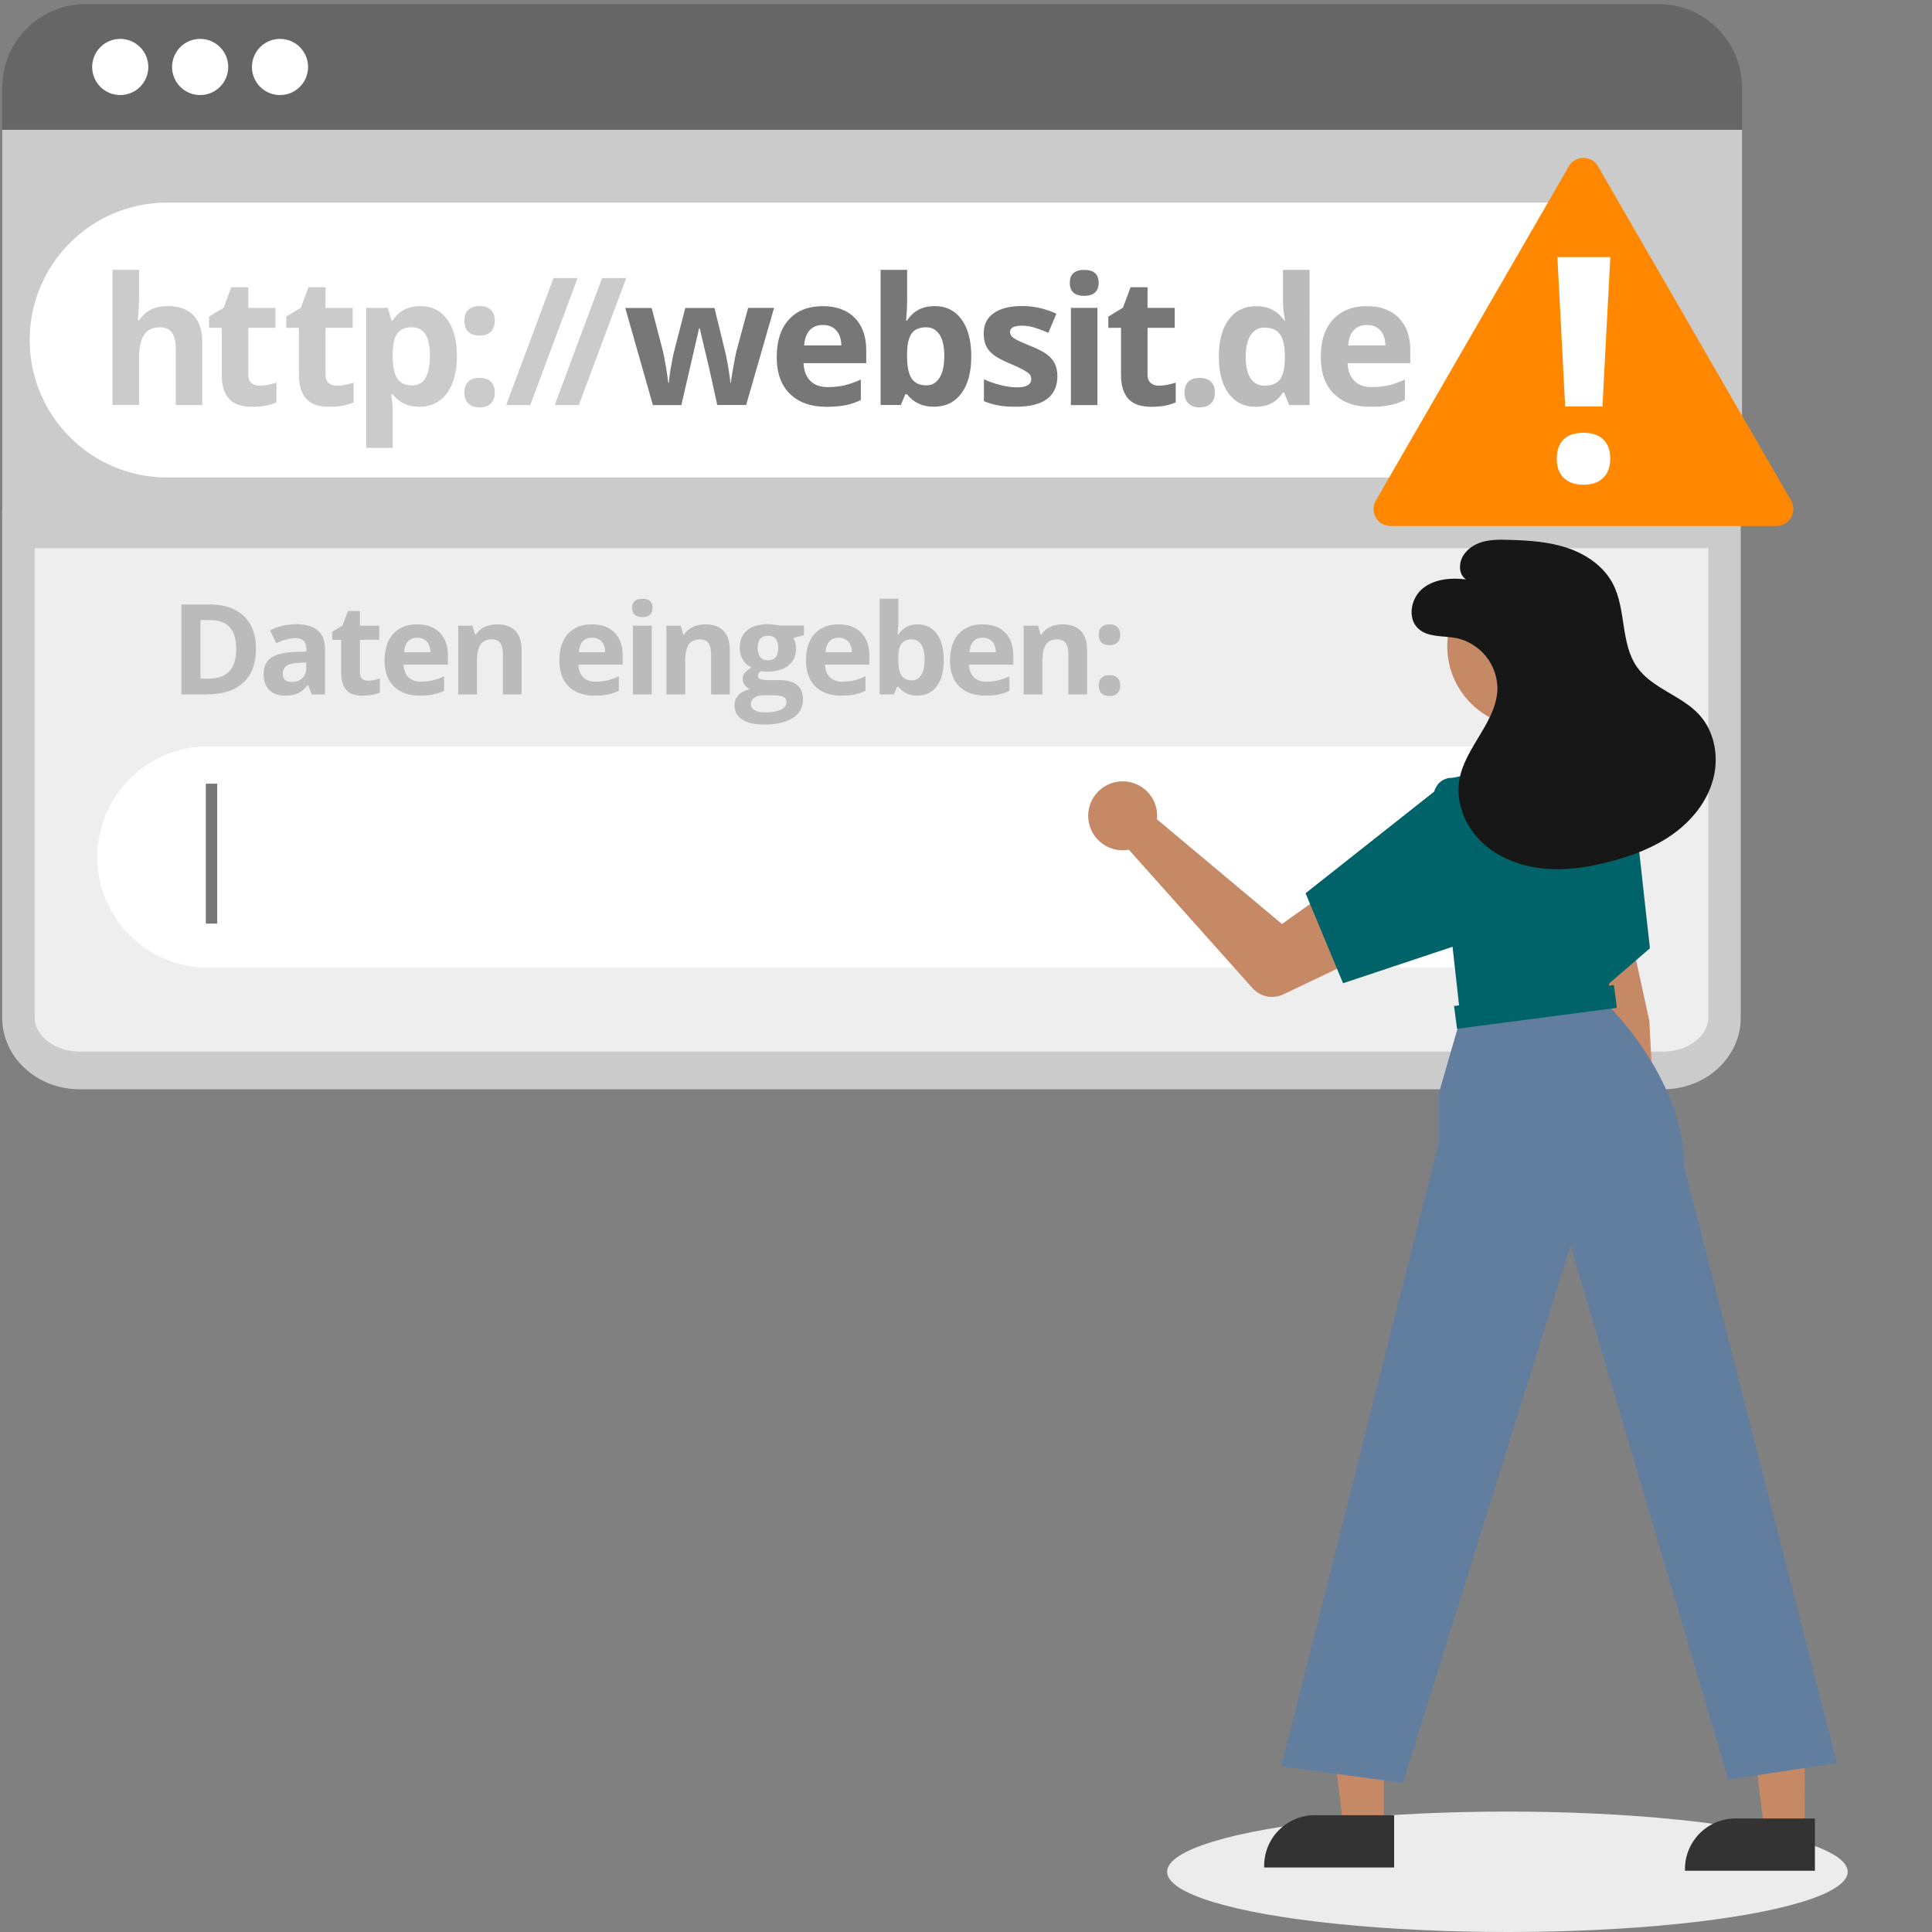 <?xml version="1.0" encoding="utf-8"?>
<!-- Generator: Adobe Illustrator 27.9.1, SVG Export Plug-In . SVG Version: 6.00 Build 0)  -->
<svg version="1.1" xmlns="http://www.w3.org/2000/svg" xmlns:xlink="http://www.w3.org/1999/xlink" x="0px" y="0px"
	 viewBox="0 0 300 300" style="enable-background:new 0 0 300 300;" xml:space="preserve">
<rect x="0" y="0" width="300" height="300" fill="#808080" stroke="none"/>
<style type="text/css">
	.st0{fill:#ECECEC;}
	.st1{fill:#EFECE8;}
	.st2{fill:#FFFFFF;}
	.st3{fill:#777777;}
	.st4{fill:#93613C;}
	.st5{fill:#213258;}
	.st6{fill:#E3E3E3;}
	.st7{fill:#696F7E;}
	.st8{fill:#E0DACF;}
	.st9{fill:#303351;}
	.st10{fill:#2F2E40;}
	.st11{fill:#E5F1F8;}
	.st12{fill:#97B2CF;}
	.st13{fill:#FF8800;}
	.st14{fill:#70D3AD;}
	.st15{fill:#F1B7B6;}
	.st16{fill:#F7C4A7;}
	.st17{fill:#813B0C;}
	.st18{fill:#23486A;}
	.st19{fill:#946196;}
	.st20{fill:#9FB3CD;}
	.st21{fill:#566B90;}
	.st22{fill:#EEEEEE;}
	.st23{fill:#CBCBCB;}
	.st24{fill:#666666;}
	.st25{clip-path:url(#SVGID_00000069395138761108724020000004001783780595799212_);}
	.st26{fill:#905737;}
	.st27{fill:#293A56;}
	.st28{fill:#D3B98C;}
	.st29{fill:#E0EEEA;}
	.st30{fill:#8AB7B0;}
	.st31{fill:#89B6AF;}
	.st32{fill:#DCDCDC;}
	.st33{fill:#333333;}
	.st34{fill:#CCE4F1;}
	.st35{fill:#171717;}
	.st36{clip-path:url(#SVGID_00000060733465700502819350000007360059913845312141_);}
	.st37{fill:#F3C2A5;}
	.st38{fill:#8F5737;}
	.st39{fill:#926194;}
	.st40{clip-path:url(#SVGID_00000096743937965382679740000001124098563718702226_);}
	.st41{fill:#91613C;}
	.st42{clip-path:url(#SVGID_00000167396095192944257710000002925430646546518401_);}
	.st43{fill:#6A86D3;}
	.st44{clip-path:url(#SVGID_00000090974218450419561880000008490381904069257636_);}
	.st45{fill:#C48766;}
	.st46{fill:#C9C9C9;}
	.st47{fill:#5C5C9E;}
	.st48{clip-path:url(#SVGID_00000163756459782177584740000007332203438729226429_);}
	.st49{fill:#555555;}
	.st50{fill:#AE6D4D;}
	.st51{fill:#F9BB4F;}
	.st52{fill:#92613C;}
	.st53{fill:#253255;}
	.st54{fill:#C68966;}
	.st55{fill-rule:evenodd;clip-rule:evenodd;fill:#777777;}
	.st56{fill:#CACACA;}
	.st57{fill:#FABC4F;}
	.st58{fill:#45A2A8;}
	.st59{fill:#006369;}
	.st60{fill:#F0EEEA;}
	.st61{clip-path:url(#SVGID_00000145760023901173852830000017164530228531110820_);}
	.st62{fill:#6B88D5;}
	.st63{fill:#6A6F7D;}
	.st64{fill:#D4BA8D;}
	.st65{fill:#9FB3CE;}
	.st66{fill:#AF6D4D;}
	.st67{fill:#00656A;}
	.st68{fill:none;stroke:#EFEDE9;stroke-width:4;stroke-linecap:round;stroke-miterlimit:10;}
	.st69{clip-path:url(#SVGID_00000107581350211623520700000007786403698250359436_);}
	.st70{fill:none;stroke:#FFFFFF;stroke-width:4;stroke-linecap:round;stroke-miterlimit:10;}
	.st71{fill:#7BB7AE;}
	.st72{fill:#5C5CA0;}
	.st73{fill:#233A58;}
	.st74{fill:#D89E9D;}
	.st75{fill:#F0F0F0;}
	.st76{fill:#F1B9B8;}
	.st77{fill:#617E9F;}
	.st78{fill:#62A2A8;}
	.st79{fill:#BABABA;}
	.st80{fill:#D79D9C;}
	.st81{fill:#DBDBDB;}
	.st82{fill:#2F3353;}
	.st83{fill:#A68890;}
	.st84{fill:#AB848E;}
	.st85{fill:#617EA0;}
	.st86{fill:#B06D4D;}
	.st87{fill:#915737;}
	.st88{fill:#C4854F;}
	.st89{fill:#8B3600;}
	.st90{fill:#0D496D;}
	.st91{fill:#5C5BA3;}
	.st92{fill:#C3E3F1;}
	.st93{fill:#2F2E41;}
	.st94{fill:none;stroke:#2F2E41;stroke-width:2.111;stroke-miterlimit:10;}
	.st95{fill:#9E616A;}
	.st96{enable-background:new    ;}
	.st97{opacity:0.1;enable-background:new    ;}
	.st98{fill:#3F3D56;}
	.st99{fill:#FED488;}
	.st100{fill:#BBBBBB;}
</style>
<g id="Layer_1">
</g>
<g id="Layer_2">
	<g>
		<g>
			<circle class="st2" cx="9.91" cy="8.3" r="2.52"/>
		</g>
		<g>
			<circle class="st2" cx="17.08" cy="8.3" r="2.52"/>
		</g>
		<g>
			<circle class="st2" cx="24.26" cy="8.3" r="2.52"/>
		</g>
	</g>
	<g>
		<path class="st22" d="M2.87,82.21v75.84c0,4.51,4.24,8.17,9.48,8.17H258.3c5.23,0,9.48-3.66,9.48-8.17V82.21H2.87z"/>
		<path class="st23" d="M258.3,169.14H12.34c-6.62,0-12-4.97-12-11.09V79.29H270.3v78.76C270.3,164.16,264.92,169.14,258.3,169.14z
			 M5.39,85.12v72.92c0,2.85,3.19,5.25,6.96,5.25H258.3c3.77,0,6.96-2.41,6.96-5.25V85.12H5.39z"/>
	</g>
	<g>
		<g>
			<path class="st2" d="M231.82,150.26H32.29c-9.49,0-17.18-7.69-17.18-17.18v0c0-9.49,7.69-17.18,17.18-17.18h199.53
				c9.49,0,17.18,7.69,17.18,17.18v0C249.01,142.57,241.31,150.26,231.82,150.26z"/>
		</g>
	</g>
	<g>
		<circle class="st2" cx="9.91" cy="8.3" r="2.52"/>
		<circle class="st2" cx="17.08" cy="8.3" r="2.52"/>
		<circle class="st2" cx="24.26" cy="8.3" r="2.52"/>
	</g>
	<rect x="0.35" y="20.15" class="st23" width="270.15" height="60.74"/>
	<path class="st24" d="M0.35,13.59v6.56H270.5v-6.56c0-7.15-5.8-12.95-12.95-12.95H13.29C6.14,0.64,0.35,6.44,0.35,13.59z"/>
	<path class="st2" d="M234.15,74.14H25.95c-11.78,0-21.34-9.55-21.34-21.34v0c0-11.78,9.55-21.34,21.34-21.34h217.06
		c6.89,0,12.48,5.59,12.48,12.48v8.86C255.48,64.59,245.93,74.14,234.15,74.14z"/>
	<g>
		<path class="st23" d="M31.41,62.9h-4.12v-8.81c0-2.18-0.81-3.27-2.43-3.27c-1.15,0-1.98,0.39-2.5,1.17
			c-0.51,0.78-0.77,2.05-0.77,3.8v7.1h-4.12V41.9h4.12v4.28c0,0.33-0.03,1.12-0.09,2.35l-0.09,1.21h0.22
			c0.92-1.47,2.38-2.21,4.37-2.21c1.77,0,3.12,0.48,4.03,1.43c0.92,0.95,1.38,2.32,1.38,4.1V62.9z"/>
		<path class="st23" d="M40.34,59.89c0.72,0,1.58-0.16,2.59-0.47v3.06c-1.03,0.46-2.28,0.69-3.78,0.69c-1.65,0-2.84-0.42-3.59-1.25
			s-1.13-2.08-1.13-3.74V50.9h-1.97v-1.74l2.27-1.38l1.19-3.18h2.63v3.21h4.22v3.09h-4.22v7.27c0,0.58,0.16,1.02,0.49,1.29
			C39.37,59.75,39.8,59.89,40.34,59.89z"/>
		<path class="st23" d="M52.33,59.89c0.72,0,1.58-0.16,2.59-0.47v3.06c-1.03,0.46-2.28,0.69-3.78,0.69c-1.65,0-2.84-0.42-3.59-1.25
			s-1.13-2.08-1.13-3.74V50.9h-1.97v-1.74l2.27-1.38l1.19-3.18h2.63v3.21h4.22v3.09h-4.22v7.27c0,0.58,0.16,1.02,0.49,1.29
			C51.36,59.75,51.79,59.89,52.33,59.89z"/>
		<path class="st23" d="M65.15,63.17c-1.77,0-3.16-0.64-4.17-1.93h-0.22c0.14,1.26,0.22,1.99,0.22,2.19v6.11h-4.12V47.81h3.35
			l0.58,1.96h0.19c0.96-1.49,2.39-2.24,4.28-2.24c1.78,0,3.17,0.69,4.18,2.06c1.01,1.38,1.51,3.29,1.51,5.73
			c0,1.61-0.24,3.01-0.71,4.2c-0.47,1.19-1.14,2.09-2.02,2.71S66.33,63.17,65.15,63.17z M63.94,50.82c-1.02,0-1.76,0.31-2.23,0.94
			c-0.47,0.62-0.71,1.66-0.73,3.1v0.45c0,1.62,0.24,2.78,0.72,3.48c0.48,0.7,1.24,1.05,2.29,1.05c1.84,0,2.77-1.52,2.77-4.56
			c0-1.48-0.23-2.6-0.68-3.34C65.62,51.19,64.91,50.82,63.94,50.82z"/>
		<path class="st23" d="M72.11,49.82c0-0.76,0.2-1.33,0.61-1.71c0.4-0.39,0.99-0.58,1.77-0.58c0.75,0,1.32,0.2,1.73,0.59
			c0.41,0.4,0.61,0.96,0.61,1.7c0,0.73-0.21,1.29-0.63,1.69c-0.42,0.4-0.99,0.6-1.72,0.6c-0.76,0-1.34-0.2-1.75-0.59
			C72.32,51.13,72.11,50.56,72.11,49.82z M72.11,60.97c0-0.76,0.2-1.33,0.61-1.71c0.4-0.39,0.99-0.58,1.77-0.58
			c0.75,0,1.32,0.2,1.73,0.59c0.41,0.4,0.61,0.96,0.61,1.7c0,0.71-0.21,1.27-0.62,1.68c-0.41,0.41-0.99,0.61-1.73,0.61
			c-0.76,0-1.34-0.2-1.75-0.6C72.32,62.26,72.11,61.7,72.11,60.97z"/>
		<path class="st23" d="M89.69,43.17L82.34,62.9H78.6l7.35-19.72H89.69z"/>
		<path class="st23" d="M97.24,43.17L89.88,62.9h-3.74l7.35-19.72H97.24z"/>
		<path class="st3" d="M111.38,62.9l-1.16-5.27l-1.57-6.66h-0.09L105.8,62.9h-4.42l-4.29-15.08h4.1l1.74,6.68
			c0.28,1.2,0.56,2.85,0.85,4.95h0.08c0.04-0.68,0.19-1.77,0.47-3.25l0.22-1.15l1.86-7.23h4.53l1.77,7.23
			c0.04,0.2,0.09,0.49,0.17,0.88s0.15,0.8,0.22,1.23c0.07,0.44,0.14,0.86,0.2,1.28c0.06,0.42,0.09,0.75,0.1,1h0.08
			c0.08-0.65,0.22-1.54,0.43-2.66c0.21-1.13,0.35-1.89,0.45-2.29l1.81-6.68h4.03l-4.34,15.08H111.38z"/>
		<path class="st3" d="M128.35,63.17c-2.43,0-4.33-0.67-5.69-2.01c-1.37-1.34-2.05-3.24-2.05-5.69c0-2.53,0.63-4.48,1.9-5.86
			c1.26-1.38,3.01-2.07,5.24-2.07c2.13,0,3.79,0.61,4.98,1.82c1.19,1.21,1.78,2.89,1.78,5.03v2h-9.73c0.04,1.17,0.39,2.08,1.04,2.74
			c0.65,0.66,1.56,0.98,2.73,0.98c0.91,0,1.77-0.09,2.58-0.28c0.81-0.19,1.66-0.49,2.54-0.9v3.18c-0.72,0.36-1.49,0.63-2.31,0.8
			S129.53,63.17,128.35,63.17z M127.77,50.46c-0.87,0-1.56,0.28-2.05,0.83c-0.5,0.55-0.78,1.34-0.85,2.35h5.77
			c-0.02-1.02-0.28-1.8-0.8-2.35C129.33,50.73,128.64,50.46,127.77,50.46z"/>
		<path class="st3" d="M145.13,47.53c1.78,0,3.17,0.69,4.18,2.08c1.01,1.39,1.51,3.29,1.51,5.71c0,2.49-0.52,4.42-1.56,5.79
			s-2.45,2.05-4.24,2.05c-1.77,0-3.16-0.64-4.17-1.93h-0.28l-0.69,1.66h-3.14V41.9h4.12v4.88c0,0.62-0.05,1.61-0.16,2.98h0.16
			C141.82,48.28,143.24,47.53,145.13,47.53z M143.81,50.82c-1.02,0-1.76,0.31-2.23,0.94c-0.47,0.62-0.71,1.66-0.73,3.1v0.45
			c0,1.62,0.24,2.78,0.72,3.48c0.48,0.7,1.24,1.05,2.29,1.05c0.85,0,1.52-0.39,2.02-1.17c0.5-0.78,0.75-1.91,0.75-3.39
			s-0.25-2.6-0.75-3.34C145.37,51.19,144.68,50.82,143.81,50.82z"/>
		<path class="st3" d="M164.19,58.42c0,1.55-0.54,2.73-1.61,3.53c-1.08,0.81-2.68,1.21-4.82,1.21c-1.1,0-2.03-0.07-2.81-0.22
			c-0.77-0.15-1.5-0.37-2.17-0.65v-3.4c0.76,0.36,1.62,0.66,2.58,0.9c0.96,0.24,1.8,0.36,2.53,0.36c1.49,0,2.24-0.43,2.24-1.29
			c0-0.32-0.1-0.59-0.3-0.79c-0.2-0.2-0.54-0.43-1.02-0.69c-0.49-0.26-1.13-0.56-1.94-0.9c-1.16-0.49-2.01-0.94-2.56-1.35
			c-0.54-0.41-0.94-0.89-1.19-1.42c-0.25-0.54-0.37-1.19-0.37-1.98c0-1.34,0.52-2.38,1.56-3.11c1.04-0.73,2.51-1.1,4.42-1.1
			c1.82,0,3.58,0.4,5.3,1.19l-1.24,2.97c-0.76-0.32-1.46-0.59-2.12-0.8c-0.66-0.21-1.33-0.31-2.01-0.31c-1.21,0-1.82,0.33-1.82,0.98
			c0,0.37,0.2,0.69,0.59,0.96c0.39,0.27,1.25,0.67,2.57,1.2c1.18,0.48,2.04,0.92,2.59,1.34c0.55,0.41,0.95,0.89,1.21,1.43
			C164.06,57.03,164.19,57.67,164.19,58.42z"/>
		<path class="st3" d="M166.12,43.92c0-1.34,0.75-2.01,2.24-2.01s2.24,0.67,2.24,2.01c0,0.64-0.19,1.14-0.56,1.49
			c-0.37,0.35-0.93,0.53-1.68,0.53C166.87,45.94,166.12,45.26,166.12,43.92z M170.41,62.9h-4.12V47.81h4.12V62.9z"/>
		<path class="st3" d="M179.98,59.89c0.72,0,1.58-0.16,2.59-0.47v3.06c-1.03,0.46-2.28,0.69-3.78,0.69c-1.65,0-2.84-0.42-3.59-1.25
			s-1.13-2.08-1.13-3.74V50.9h-1.97v-1.74l2.27-1.38l1.19-3.18h2.63v3.21h4.22v3.09h-4.22v7.27c0,0.58,0.16,1.02,0.49,1.29
			C179.01,59.75,179.44,59.89,179.98,59.89z"/>
		<path class="st100" d="M183.93,60.97c0-0.76,0.2-1.33,0.61-1.71c0.4-0.39,0.99-0.58,1.77-0.58c0.75,0,1.32,0.2,1.73,0.59
			c0.41,0.4,0.61,0.96,0.61,1.7c0,0.71-0.21,1.27-0.62,1.68c-0.41,0.41-0.99,0.61-1.73,0.61c-0.76,0-1.34-0.2-1.75-0.6
			C184.14,62.26,183.93,61.7,183.93,60.97z"/>
		<path class="st100" d="M194.96,63.17c-1.77,0-3.16-0.69-4.18-2.06c-1.01-1.38-1.52-3.28-1.52-5.72c0-2.47,0.51-4.4,1.54-5.78
			c1.03-1.38,2.45-2.07,4.26-2.07c1.9,0,3.35,0.74,4.34,2.21h0.13c-0.21-1.12-0.31-2.13-0.31-3.01V41.9h4.13V62.9h-3.16l-0.8-1.96
			h-0.17C198.3,62.42,196.87,63.17,194.96,63.17z M196.4,59.89c1.05,0,1.82-0.31,2.31-0.92c0.49-0.61,0.76-1.65,0.8-3.12v-0.45
			c0-1.62-0.25-2.78-0.75-3.48s-1.31-1.05-2.43-1.05c-0.92,0-1.63,0.39-2.14,1.17s-0.76,1.91-0.76,3.39c0,1.48,0.26,2.6,0.77,3.34
			C194.71,59.52,195.45,59.89,196.4,59.89z"/>
		<path class="st100" d="M212.83,63.17c-2.43,0-4.33-0.67-5.69-2.01c-1.37-1.34-2.05-3.24-2.05-5.69c0-2.53,0.63-4.48,1.9-5.86
			c1.26-1.38,3.01-2.07,5.24-2.07c2.13,0,3.79,0.61,4.98,1.82c1.19,1.21,1.78,2.89,1.78,5.03v2h-9.73c0.04,1.17,0.39,2.08,1.04,2.74
			c0.65,0.66,1.56,0.98,2.73,0.98c0.91,0,1.77-0.09,2.58-0.28c0.81-0.19,1.66-0.49,2.54-0.9v3.18c-0.72,0.36-1.49,0.63-2.31,0.8
			S214.01,63.17,212.83,63.17z M212.25,50.46c-0.87,0-1.56,0.28-2.05,0.83c-0.5,0.55-0.78,1.34-0.85,2.35h5.77
			c-0.02-1.02-0.28-1.8-0.8-2.35C213.82,50.73,213.13,50.46,212.25,50.46z"/>
	</g>
	<g>
		<path class="st100" d="M39.75,100.71c0,2.3-0.65,4.06-1.96,5.28s-3.2,1.83-5.67,1.83h-3.95V93.86h4.38c2.28,0,4.05,0.6,5.31,1.8
			C39.12,96.87,39.75,98.55,39.75,100.71z M36.68,100.79c0-3-1.32-4.5-3.97-4.5h-1.58v9.09h1.27
			C35.25,105.38,36.68,103.85,36.68,100.79z"/>
		<path class="st100" d="M48.41,107.83l-0.56-1.45h-0.08c-0.49,0.62-1,1.05-1.51,1.28s-1.2,0.36-2.03,0.36
			c-1.02,0-1.83-0.29-2.42-0.88c-0.59-0.59-0.88-1.42-0.88-2.5c0-1.13,0.4-1.97,1.19-2.51c0.79-0.54,1.99-0.84,3.59-0.89l1.85-0.06
			v-0.47c0-1.08-0.55-1.62-1.66-1.62c-0.85,0-1.86,0.26-3.01,0.77l-0.96-1.97c1.23-0.64,2.59-0.96,4.09-0.96
			c1.43,0,2.53,0.31,3.29,0.94c0.76,0.62,1.15,1.57,1.15,2.85v7.11H48.41z M47.55,102.88l-1.13,0.04c-0.85,0.03-1.48,0.18-1.89,0.46
			c-0.41,0.28-0.62,0.71-0.62,1.28c0,0.82,0.47,1.23,1.41,1.23c0.67,0,1.21-0.19,1.62-0.58s0.61-0.9,0.61-1.55V102.88z"/>
		<path class="st100" d="M57.16,105.7c0.51,0,1.12-0.11,1.83-0.33v2.17c-0.73,0.32-1.62,0.49-2.67,0.49c-1.17,0-2.01-0.29-2.54-0.88
			c-0.53-0.59-0.8-1.47-0.8-2.65v-5.15h-1.39V98.1l1.6-0.97l0.84-2.25h1.86v2.27h2.99v2.19h-2.99v5.15c0,0.41,0.12,0.72,0.35,0.92
			C56.47,105.6,56.78,105.7,57.16,105.7z"/>
		<path class="st100" d="M65.2,108.02c-1.72,0-3.06-0.47-4.03-1.42c-0.97-0.95-1.45-2.29-1.45-4.03c0-1.79,0.45-3.17,1.34-4.15
			c0.89-0.98,2.13-1.47,3.71-1.47c1.51,0,2.68,0.43,3.52,1.29c0.84,0.86,1.26,2.05,1.26,3.56v1.41h-6.88
			c0.03,0.83,0.28,1.47,0.74,1.94c0.46,0.46,1.1,0.7,1.93,0.7c0.64,0,1.25-0.07,1.82-0.2s1.17-0.35,1.79-0.64v2.25
			c-0.51,0.25-1.05,0.44-1.63,0.57S66.04,108.02,65.2,108.02z M64.79,99.02c-0.62,0-1.1,0.2-1.45,0.59
			c-0.35,0.39-0.55,0.95-0.6,1.67h4.09c-0.01-0.72-0.2-1.27-0.56-1.67C65.9,99.22,65.41,99.02,64.79,99.02z"/>
		<path class="st100" d="M81,107.83h-2.91v-6.24c0-0.77-0.14-1.35-0.41-1.73s-0.71-0.58-1.31-0.58c-0.81,0-1.4,0.27-1.77,0.82
			c-0.36,0.54-0.54,1.45-0.54,2.71v5.02h-2.91V97.15h2.22l0.39,1.37h0.16c0.33-0.52,0.77-0.91,1.34-1.17
			c0.57-0.26,1.22-0.4,1.94-0.4c1.24,0,2.18,0.34,2.83,1.01c0.64,0.67,0.96,1.64,0.96,2.91V107.83z"/>
		<path class="st100" d="M92.34,108.02c-1.72,0-3.06-0.47-4.03-1.42c-0.97-0.95-1.45-2.29-1.45-4.03c0-1.79,0.45-3.17,1.34-4.15
			c0.89-0.98,2.13-1.47,3.71-1.47c1.51,0,2.68,0.43,3.52,1.29c0.84,0.86,1.26,2.05,1.26,3.56v1.41h-6.88
			c0.03,0.83,0.28,1.47,0.74,1.94c0.46,0.46,1.1,0.7,1.93,0.7c0.64,0,1.25-0.07,1.82-0.2s1.17-0.35,1.79-0.64v2.25
			c-0.51,0.25-1.05,0.44-1.63,0.57S93.18,108.02,92.34,108.02z M91.93,99.02c-0.62,0-1.1,0.2-1.45,0.59
			c-0.35,0.39-0.55,0.95-0.6,1.67h4.09c-0.01-0.72-0.2-1.27-0.56-1.67C93.04,99.22,92.55,99.02,91.93,99.02z"/>
		<path class="st100" d="M98.16,94.39c0-0.95,0.53-1.42,1.59-1.42c1.06,0,1.58,0.47,1.58,1.42c0,0.45-0.13,0.8-0.4,1.06
			c-0.26,0.25-0.66,0.38-1.19,0.38C98.69,95.82,98.16,95.34,98.16,94.39z M101.2,107.83h-2.91V97.15h2.91V107.83z"/>
		<path class="st100" d="M113.33,107.83h-2.91v-6.24c0-0.77-0.14-1.35-0.41-1.73s-0.71-0.58-1.31-0.58c-0.81,0-1.4,0.27-1.77,0.82
			c-0.36,0.54-0.54,1.45-0.54,2.71v5.02h-2.91V97.15h2.22l0.39,1.37h0.16c0.33-0.52,0.77-0.91,1.34-1.17
			c0.57-0.26,1.22-0.4,1.94-0.4c1.24,0,2.18,0.34,2.83,1.01c0.64,0.67,0.96,1.64,0.96,2.91V107.83z"/>
		<path class="st100" d="M124.83,97.15v1.48l-1.67,0.43c0.31,0.48,0.46,1.01,0.46,1.6c0,1.15-0.4,2.04-1.2,2.68
			s-1.91,0.96-3.33,0.96l-0.53-0.03l-0.43-0.05c-0.3,0.23-0.45,0.48-0.45,0.76c0,0.42,0.53,0.63,1.6,0.63h1.81
			c1.17,0,2.06,0.25,2.68,0.75c0.61,0.5,0.92,1.24,0.92,2.22c0,1.25-0.52,2.22-1.56,2.9s-2.54,1.03-4.48,1.03
			c-1.49,0-2.63-0.26-3.41-0.78s-1.18-1.25-1.18-2.18c0-0.64,0.2-1.18,0.6-1.61c0.4-0.43,0.99-0.74,1.77-0.93
			c-0.3-0.13-0.56-0.34-0.78-0.63c-0.22-0.29-0.33-0.6-0.33-0.92c0-0.41,0.12-0.75,0.35-1.02c0.24-0.27,0.58-0.54,1.02-0.8
			c-0.56-0.24-1-0.63-1.33-1.17c-0.33-0.53-0.49-1.17-0.49-1.89c0-1.17,0.38-2.07,1.14-2.7c0.76-0.64,1.84-0.95,3.25-0.95
			c0.3,0,0.65,0.03,1.07,0.08c0.41,0.05,0.67,0.09,0.79,0.12H124.83z M116.59,109.33c0,0.4,0.19,0.72,0.58,0.95
			c0.38,0.23,0.92,0.34,1.62,0.34c1.04,0,1.86-0.14,2.45-0.43c0.59-0.29,0.89-0.68,0.89-1.17c0-0.4-0.18-0.68-0.53-0.83
			c-0.35-0.15-0.89-0.23-1.62-0.23h-1.51c-0.54,0-0.98,0.13-1.34,0.38C116.77,108.59,116.59,108.92,116.59,109.33z M117.65,100.64
			c0,0.58,0.13,1.04,0.4,1.38c0.26,0.34,0.67,0.51,1.21,0.51c0.55,0,0.95-0.17,1.2-0.51c0.25-0.34,0.38-0.8,0.38-1.38
			c0-1.29-0.53-1.93-1.59-1.93C118.19,98.72,117.65,99.36,117.65,100.64z"/>
		<path class="st100" d="M130.64,108.02c-1.72,0-3.06-0.47-4.03-1.42c-0.97-0.95-1.45-2.29-1.45-4.03c0-1.79,0.45-3.17,1.34-4.15
			c0.89-0.98,2.13-1.47,3.71-1.47c1.51,0,2.68,0.43,3.52,1.29c0.84,0.86,1.26,2.05,1.26,3.56v1.41h-6.88
			c0.03,0.83,0.28,1.47,0.74,1.94c0.46,0.46,1.1,0.7,1.93,0.7c0.64,0,1.25-0.07,1.82-0.2s1.17-0.35,1.79-0.64v2.25
			c-0.51,0.25-1.05,0.44-1.63,0.57S131.47,108.02,130.64,108.02z M130.23,99.02c-0.62,0-1.1,0.2-1.45,0.59
			c-0.35,0.39-0.55,0.95-0.6,1.67h4.09c-0.01-0.72-0.2-1.27-0.56-1.67C131.34,99.22,130.85,99.02,130.23,99.02z"/>
		<path class="st100" d="M142.52,96.95c1.26,0,2.25,0.49,2.96,1.48c0.71,0.98,1.07,2.33,1.07,4.04c0,1.76-0.37,3.13-1.1,4.1
			c-0.74,0.97-1.74,1.45-3,1.45c-1.25,0-2.24-0.46-2.95-1.37h-0.2l-0.49,1.17h-2.22V92.97h2.91v3.46c0,0.44-0.04,1.14-0.11,2.11
			h0.11C140.17,97.48,141.18,96.95,142.52,96.95z M141.58,99.28c-0.72,0-1.24,0.22-1.58,0.66s-0.5,1.17-0.52,2.19v0.31
			c0,1.15,0.17,1.97,0.51,2.46s0.88,0.75,1.62,0.75c0.6,0,1.07-0.28,1.43-0.83c0.35-0.55,0.53-1.35,0.53-2.4
			c0-1.05-0.18-1.84-0.53-2.36C142.69,99.54,142.2,99.28,141.58,99.28z"/>
		<path class="st100" d="M153,108.02c-1.72,0-3.06-0.47-4.03-1.42c-0.97-0.95-1.45-2.29-1.45-4.03c0-1.79,0.45-3.17,1.34-4.15
			c0.89-0.98,2.13-1.47,3.71-1.47c1.51,0,2.68,0.43,3.52,1.29c0.84,0.86,1.26,2.05,1.26,3.56v1.41h-6.88
			c0.03,0.83,0.28,1.47,0.74,1.94c0.46,0.46,1.1,0.7,1.93,0.7c0.64,0,1.25-0.07,1.82-0.2s1.17-0.35,1.79-0.64v2.25
			c-0.51,0.25-1.05,0.44-1.63,0.57S153.84,108.02,153,108.02z M152.59,99.02c-0.62,0-1.1,0.2-1.45,0.59
			c-0.35,0.39-0.55,0.95-0.6,1.67h4.09c-0.01-0.72-0.2-1.27-0.56-1.67C153.7,99.22,153.21,99.02,152.59,99.02z"/>
		<path class="st100" d="M168.8,107.83h-2.91v-6.24c0-0.77-0.14-1.35-0.41-1.73s-0.71-0.58-1.31-0.58c-0.81,0-1.4,0.27-1.77,0.82
			c-0.36,0.54-0.54,1.45-0.54,2.71v5.02h-2.91V97.15h2.22l0.39,1.37h0.16c0.33-0.52,0.77-0.91,1.34-1.17
			c0.57-0.26,1.22-0.4,1.94-0.4c1.24,0,2.18,0.34,2.83,1.01c0.64,0.67,0.96,1.64,0.96,2.91V107.83z"/>
		<path class="st100" d="M170.61,98.57c0-0.53,0.14-0.94,0.43-1.21c0.29-0.27,0.7-0.41,1.25-0.41c0.53,0,0.94,0.14,1.23,0.42
			c0.29,0.28,0.43,0.68,0.43,1.2c0,0.52-0.15,0.92-0.44,1.2s-0.7,0.42-1.22,0.42c-0.54,0-0.95-0.14-1.24-0.42
			C170.75,99.5,170.61,99.09,170.61,98.57z M170.61,106.46c0-0.53,0.14-0.94,0.43-1.21c0.29-0.27,0.7-0.41,1.25-0.41
			c0.53,0,0.94,0.14,1.23,0.42c0.29,0.28,0.43,0.68,0.43,1.2c0,0.5-0.15,0.9-0.44,1.19c-0.29,0.29-0.7,0.43-1.22,0.43
			c-0.54,0-0.95-0.14-1.24-0.42S170.61,106.98,170.61,106.46z"/>
	</g>
	<g>
		<path class="st13" d="M243.6,25.84l-29.96,51.88c-1.02,1.76,0.25,3.96,2.28,3.96h59.91c2.03,0,3.3-2.2,2.28-3.96l-29.96-51.88
			C247.15,24.08,244.61,24.08,243.6,25.84z"/>
		<g>
			<path class="st2" d="M241.73,71.24c0-1.33,0.36-2.33,1.07-3.02c0.71-0.68,1.75-1.02,3.11-1.02c1.31,0,2.33,0.35,3.05,1.04
				c0.72,0.7,1.08,1.69,1.08,2.99c0,1.25-0.36,2.24-1.09,2.96c-0.73,0.72-1.74,1.08-3.04,1.08c-1.33,0-2.36-0.35-3.09-1.06
				C242.09,73.51,241.73,72.52,241.73,71.24z M248.83,63.12h-5.79l-1.21-23.2h8.22L248.83,63.12z"/>
		</g>
	</g>
	<g>
		<polygon class="st54" points="253.4,146.11 256.11,158.54 258.44,203.58 253.78,197.37 245.24,143.78 		"/>
		<ellipse class="st0" cx="234.07" cy="290.65" rx="52.84" ry="9.35"/>
		<g>
			<polygon class="st54" points="214.89,283.91 208.63,283.91 205.65,259.76 214.89,259.76 			"/>
			<polygon class="st54" points="280.23,284.42 273.98,284.42 271,260.27 280.24,260.27 			"/>
			<circle class="st54" cx="237.27" cy="100.35" r="12.54"/>
			<path class="st54" d="M179.67,126.37c0.01,0.28,0.01,0.56-0.02,0.85l19.41,16.26l6.29-4.48l3.81,10.69l-9.87,4.71
				c-1.64,0.78-3.6,0.39-4.81-0.97l-19.19-21.48c-2.91,0.53-5.7-1.4-6.23-4.31c-0.53-2.91,1.4-5.7,4.31-6.23
				c2.91-0.53,5.7,1.4,6.23,4.31C179.63,125.93,179.66,126.15,179.67,126.37L179.67,126.37z"/>
			<g>
				<path class="st33" d="M204.16,281.86c-4.34,0-7.86,3.52-7.86,7.86v0.26l20.18,0l0-8.11L204.16,281.86L204.16,281.86z"/>
				<path class="st33" d="M269.5,282.37L269.5,282.37c-4.34,0-7.86,3.52-7.86,7.86v0.26l20.18,0l0-8.11L269.5,282.37z"/>
			</g>
		</g>
		<g>
			<path class="st77" d="M261.5,181.1c0,0,0.99-11.6-12-25.25l0.1-0.85c-7.34,1.34-15.66,2.85-23.13,4.23l-3.01,10.4v7.66l-24.51,97
				l18.89,2.55l26.03-83.46l24.51,82.95l16.85-2.55L261.5,181.1z"/>
			<polygon class="st59" points="256.2,147.25 249.88,152.7 240.78,155.75 237.13,140.34 236.72,138.26 236.4,136.61 245.36,121.01 
				252.83,121.44 253.34,121.47 253.35,121.58 253.47,122.63 255,136.4 255.03,136.73 			"/>
			
				<rect x="225.76" y="154.58" transform="matrix(0.992 -0.13 0.13 0.992 -18.264 32.216)" class="st59" width="25.02" height="3.57"/>
			<path class="st59" d="M230.1,124.2l-4.34-3.32c-1.17-0.45-2.78,0.82-3.06,2.04l-19.97,15.78l5.82,13.98l20.09-6.7L230.1,124.2z"
				/>
			<path class="st59" d="M249.88,152.7l1.72-14.36l0.1-0.82l1.78-14.9l0.12-0.98l-0.23-0.07l-0.52-0.14l-7.58-2.09H232.4l-7.86,1.65
				c-1.04,0.22-1.75,1.2-1.63,2.25l0.07,0.61l1.05,9.43l2.41,21.74l0.35,3.11l-0.31,1.08c7.48-1.38,15.8-2.9,23.13-4.23
				L249.88,152.7z"/>
			<path class="st35" d="M227.66,89.97c-2.35-0.29-4.92-0.08-6.75,1.41c-1.83,1.5-2.42,4.61-0.69,6.22
				c1.53,1.42,3.93,1.09,5.98,1.49c3.64,0.82,6.25,4.01,6.32,7.74c-0.03,5.19-5.02,9.13-5.91,14.24c-0.61,3.49,0.86,7.17,3.41,9.63
				c2.55,2.47,6.05,3.8,9.57,4.16s7.09-0.19,10.52-1.1c3.44-0.91,6.83-2.2,9.72-4.28c2.89-2.08,5.26-5.02,6.18-8.45
				c0.93-3.44,0.26-7.38-2.13-10.02c-2.74-3.02-7.29-4.06-9.65-7.38c-2.65-3.72-1.67-9.02-3.82-13.05c-1.43-2.69-4.15-4.53-7.04-5.5
				c-2.89-0.97-5.98-1.16-9.03-1.25c-1.6-0.05-3.25-0.07-4.75,0.52s-2.81,1.92-2.88,3.52S227.66,89.97,227.66,89.97z"/>
		</g>
	</g>
	<rect x="31.96" y="121.69" class="st3" width="1.77" height="21.73"/>
	<g>
		<circle class="st2" cx="18.67" cy="10.4" r="4.36"/>
		<circle class="st2" cx="31.08" cy="10.4" r="4.36"/>
		<circle class="st2" cx="43.48" cy="10.4" r="4.36"/>
	</g>
</g>
<g id="Ebene_3">
</g>
</svg>
